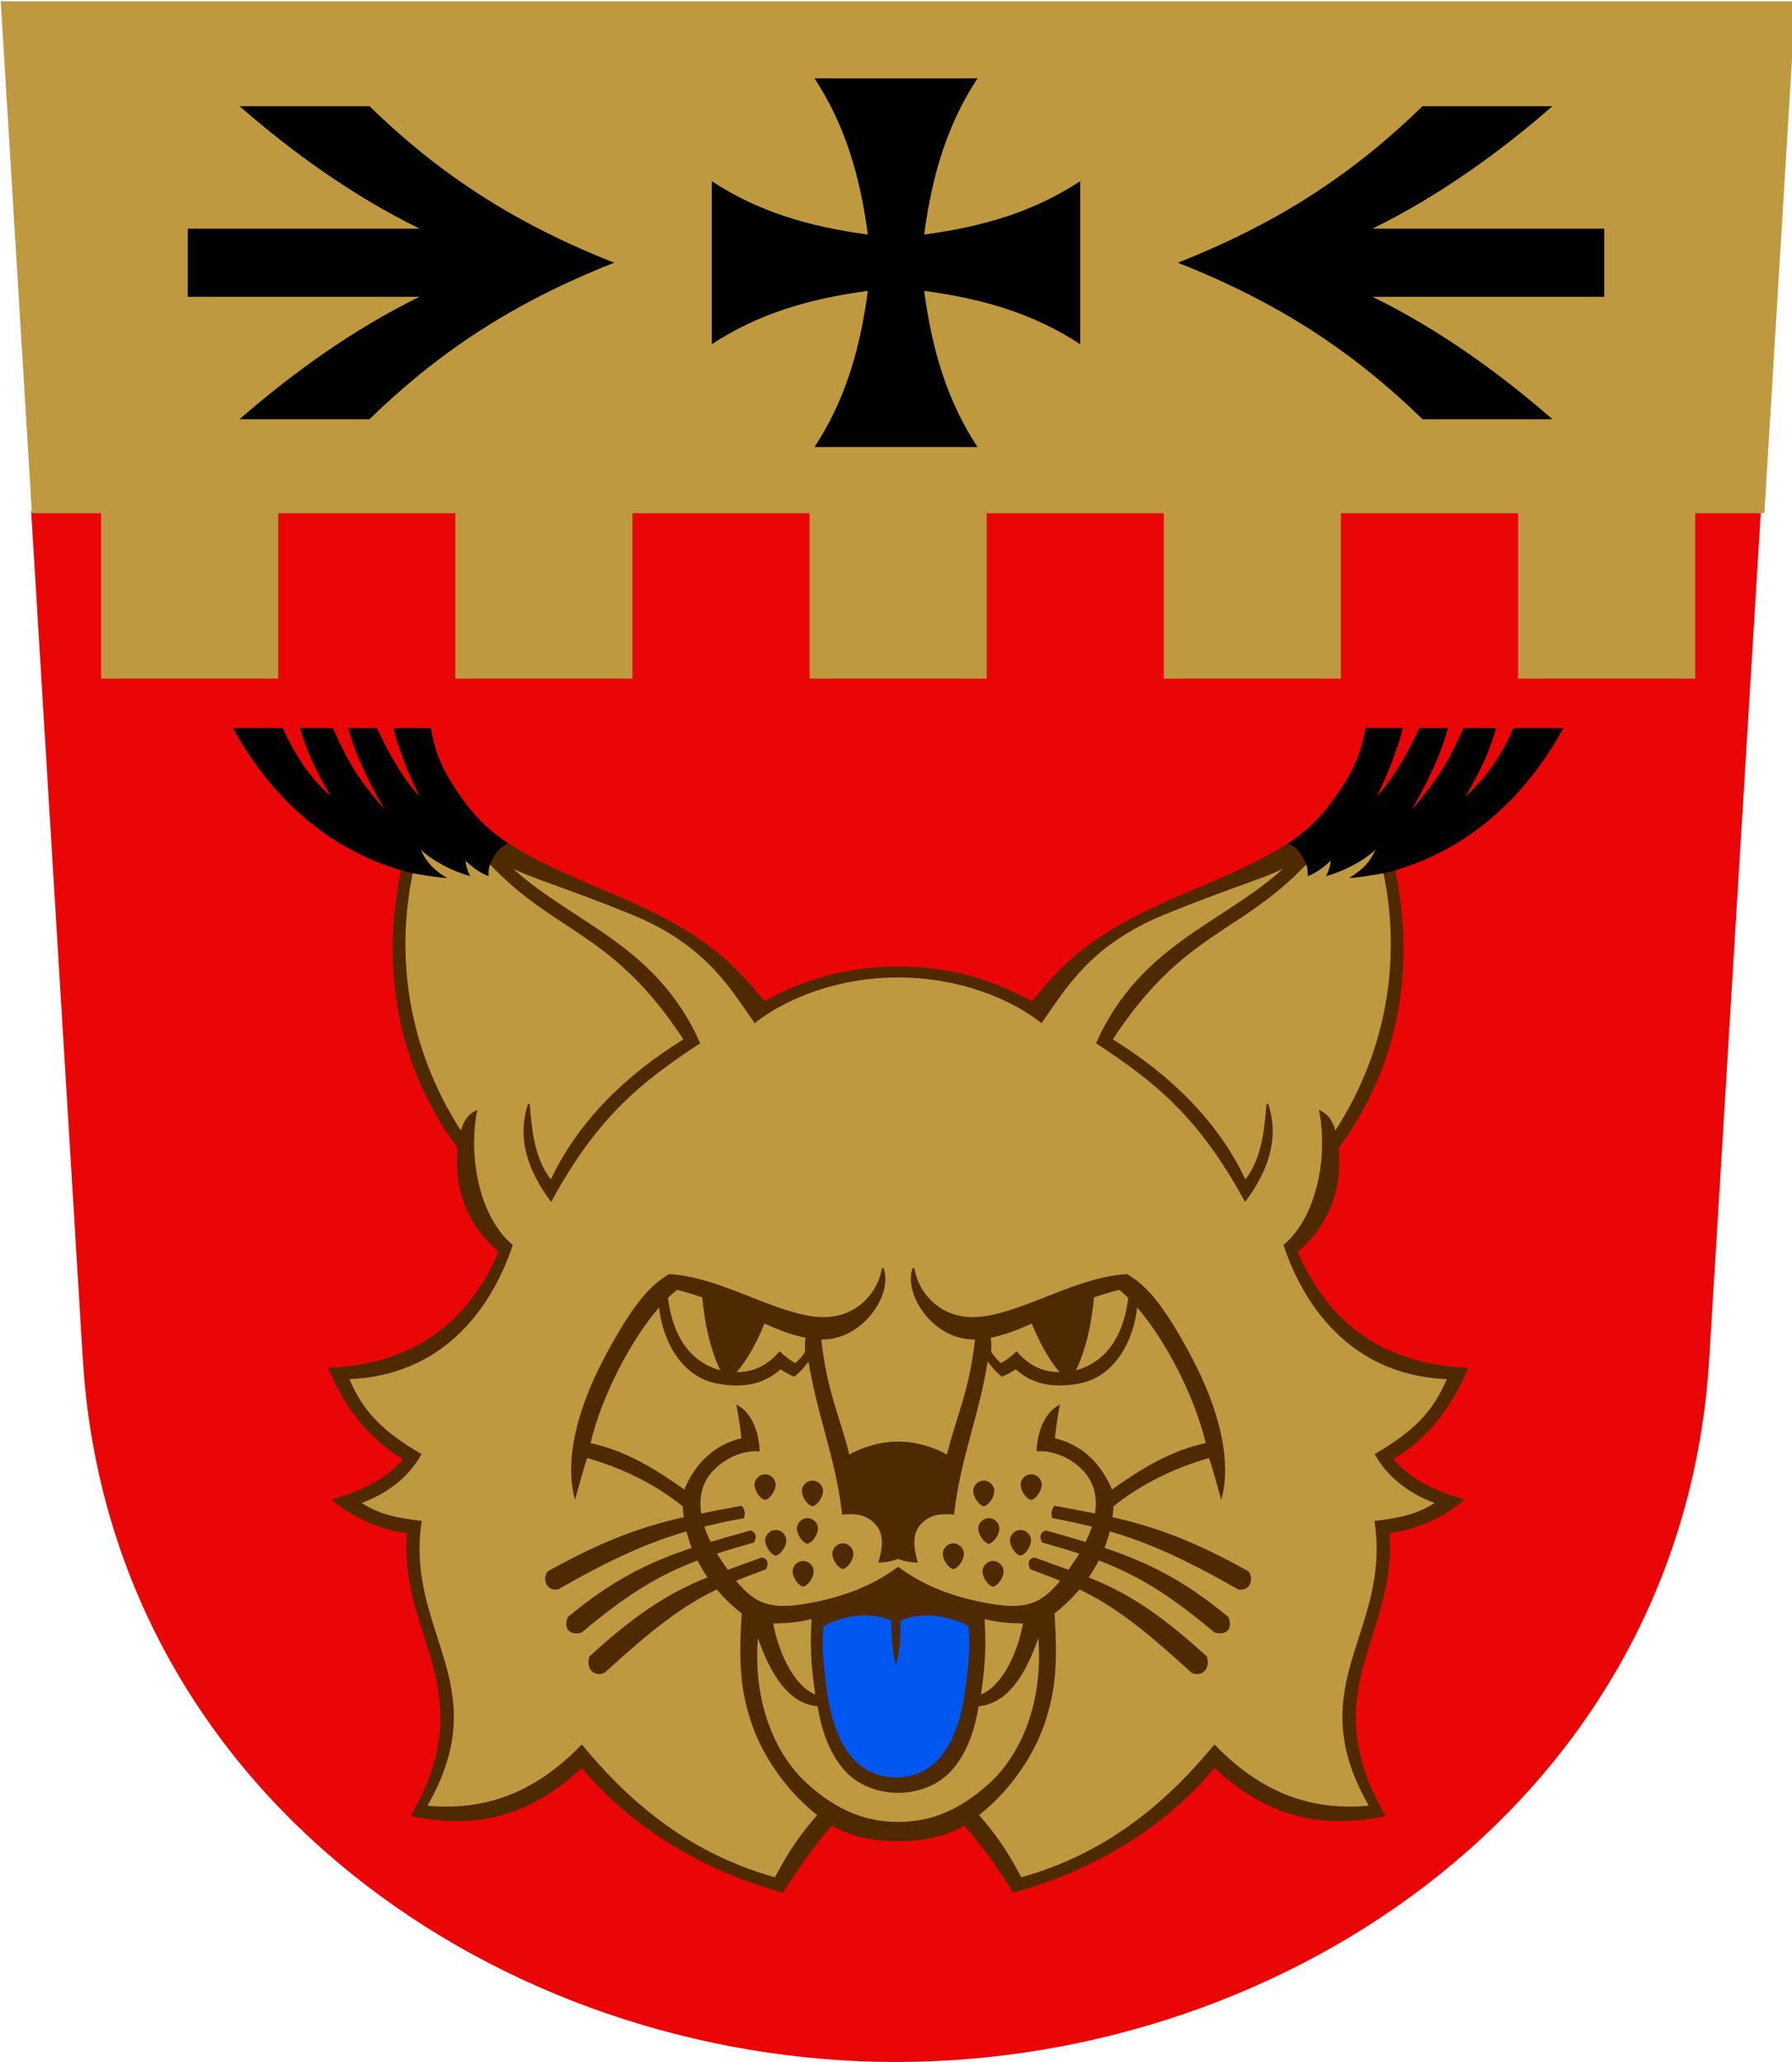 <?xml version="1.0" encoding="UTF-8" standalone="no"?>
<svg
   xmlns:dc="http://purl.org/dc/elements/1.1/"
   xmlns:cc="http://creativecommons.org/ns#"
   xmlns:rdf="http://www.w3.org/1999/02/22-rdf-syntax-ns#"
   xmlns:svg="http://www.w3.org/2000/svg"
   xmlns="http://www.w3.org/2000/svg"
   width="500"
   height="575"
   viewBox="0 0 132.292 152.135"
   version="1.1"
   id="svg847">
  <defs
     id="defs841" />
  <g
     id="layer1"
     transform="translate(-33.475,-61.166)">
    <path
       id="path846"
       style="font-variation-settings:normal;opacity:1;vector-effect:none;fill:#ea0606;fill-opacity:1;stroke:none;stroke-width:0.265;stroke-linecap:butt;stroke-linejoin:miter;stroke-miterlimit:4;stroke-dasharray:none;stroke-dashoffset:0;stroke-opacity:1;stop-color:#000000;stop-opacity:1"
       d="m 35.774,98.872 3.812,62.549 c 1.949,32.173 30.967,51.881 60.036,51.881 29.069,0 58.087,-19.708 60.036,-51.881 1.216,-20.072 2.422,-39.775 3.812,-62.549 0,0 -35.686,-1.058 -63.848,-1.058 -28.162,0 -63.848,1.058 -63.848,1.058 z" />
    <path
       id="path852"
       style="font-variation-settings:normal;opacity:1;vector-effect:none;fill:#bf9940;fill-opacity:1;stroke:none;stroke-width:1;stroke-linecap:butt;stroke-linejoin:miter;stroke-miterlimit:4;stroke-dasharray:none;stroke-dashoffset:0;stroke-opacity:1;stop-color:#000000;stop-opacity:1"
       d="m 126.521,231.178 8.686,142.512 h 19.275 V 419.75 h 49.342 v -46.061 h 49.342 V 419.75 h 49.344 v -46.061 h 49.342 V 419.75 h 49.342 v -46.061 h 49.342 V 419.75 h 49.342 v -46.061 h 49.342 V 419.75 h 49.342 v -46.061 h 19.275 c 3.168,-51.887 8.686,-142.512 8.686,-142.512 z"
       transform="scale(0.265)" />
    <path
       id="path859"
       style="font-variation-settings:normal;opacity:1;vector-effect:none;fill:#000000;fill-opacity:1;stroke:none;stroke-width:0.265;stroke-linecap:butt;stroke-linejoin:miter;stroke-miterlimit:4;stroke-dasharray:none;stroke-dashoffset:0;stroke-opacity:1;stop-color:#000000;stop-opacity:1"
       d="m 93.608,94.148 c 2.229,-3.407 3.341,-7.091 3.936,-11.523 -4.432,0.595 -8.116,1.708 -11.523,3.937 V 74.535 c 3.406,2.229 7.091,3.342 11.523,3.937 -0.595,-4.432 -1.708,-8.117 -3.936,-11.523 h 12.027 c -2.229,3.406 -3.341,7.092 -3.936,11.523 4.432,-0.595 8.117,-1.708 11.523,-3.937 v 12.027 c -3.407,-2.229 -7.091,-3.342 -11.523,-3.937 0.595,4.432 1.708,8.117 3.937,11.523 z" />
    <path
       id="path894"
       style="font-variation-settings:normal;opacity:1;vector-effect:none;fill:#000000;fill-opacity:1;stroke:none;stroke-width:0.265;stroke-linecap:butt;stroke-linejoin:miter;stroke-miterlimit:4;stroke-dasharray:none;stroke-dashoffset:0;stroke-opacity:1;stop-color:#000000;stop-opacity:1"
       d="m 148.078,69.001 c -3.783,3.309 -8.355,6.628 -13.285,9.033 h 17.116 v 5.028 h -17.116 c 4.93,2.405 9.502,5.724 13.285,9.034 h -9.586 c -4.95,-4.808 -10.392,-8.521 -18.064,-11.547 7.672,-3.027 13.115,-6.739 18.064,-11.547 z" />
    <path
       id="path918"
       style="font-variation-settings:normal;opacity:1;vector-effect:none;fill:#000000;fill-opacity:1;stroke:none;stroke-width:0.265;stroke-linecap:butt;stroke-linejoin:miter;stroke-miterlimit:4;stroke-dasharray:none;stroke-dashoffset:0;stroke-opacity:1;stop-color:#000000;stop-opacity:1"
       d="m 51.164,69.001 c 3.783,3.309 8.355,6.628 13.285,9.033 h -17.116 v 5.028 h 17.116 c -4.93,2.405 -9.502,5.724 -13.285,9.034 h 9.586 c 4.95,-4.808 10.392,-8.521 18.064,-11.547 -7.672,-3.027 -13.115,-6.739 -18.064,-11.547 z" />
    <g
       id="g936"
       transform="translate(0,1.587)">
      <path
         id="path1122"
         style="font-variation-settings:normal;opacity:1;vector-effect:none;fill:#4f2900;fill-opacity:1;stroke:none;stroke-width:1;stroke-linecap:butt;stroke-linejoin:miter;stroke-miterlimit:4;stroke-dasharray:none;stroke-dashoffset:0;stroke-opacity:1;stop-color:#000000;stop-opacity:1"
         d="m 358.053,733.088 c -5.061,5.898 -9.015,11.385 -13.59,18.719 -25.638,-7.119 -44.301,-20.555 -56.071,-34.753 -16.479,15.331 -31.909,16.549 -47.677,13.393 20.27,-34.994 -3.194,-49.546 -1.072,-78.751 -7.98,-0.996 -16.121,-4.994 -20.893,-9.375 7.795,-2.325 14.615,-5.176 19.822,-11.249 -10.415,-6.109 -16.882,-15.78 -20.893,-25.446 25.48,-0.904 39.804,-14.307 47.532,-32.254 -7.643,-6.492 -12.615,-16.04 -11.41,-28.9 -18.592,-25.228 -20.75,-53.465 -15.766,-77.33 l 29.926,-7.5 c 6.013,3.959 14.385,7.953 28.736,13.93 26.545,11.055 34.313,19.982 42.588,30 8.394,-4.571 20.247,-9.653 37.236,-9.653 16.99,1e-5 28.842,5.082 37.236,9.653 8.275,-10.018 16.043,-18.945 42.588,-30 14.351,-5.977 22.723,-9.971 28.736,-13.93 l 29.926,7.5 c 4.984,23.865 2.826,52.102 -15.766,77.33 1.205,12.859 -3.767,22.407 -11.41,28.9 7.727,17.946 22.052,31.349 47.532,32.254 -4.011,9.667 -10.478,19.338 -20.893,25.446 5.207,6.073 12.027,8.924 19.822,11.249 -4.773,4.381 -12.913,8.378 -20.893,9.375 2.123,29.205 -21.342,43.758 -1.072,78.751 -15.768,3.156 -31.198,1.937 -47.677,-13.393 -11.77,14.198 -30.433,27.634 -56.071,34.753 -4.574,-7.333 -8.529,-12.82 -13.59,-18.719 -4.543,2.659 -10.387,4.336 -18.469,4.336 -8.082,0 -13.926,-1.677 -18.469,-4.336 z"
         transform="scale(0.265)" />
      <path
         id="path1024"
         style="font-variation-settings:normal;opacity:1;vector-effect:none;fill:#bf9940;fill-opacity:1;stroke:#4f2900;stroke-width:0.5;stroke-linecap:butt;stroke-linejoin:miter;stroke-miterlimit:4;stroke-dasharray:none;stroke-dashoffset:0;stroke-opacity:1;stop-color:#000000;stop-opacity:1"
         d="m 242.527,459.385 -1.461,8.516 c -4.666,22.341 -1.884,48.357 13.742,72.285 0.649,-2.341 1.5,-4.581 4.139,-5.928 -2.505,13.293 0.945,29.709 9.941,37.268 -6.212,18.515 -20.106,36.143 -45.586,37.047 4.011,9.667 9.708,15.083 20.123,21.191 -3.477,6.267 -9.883,11.051 -16.93,13.439 5.27,3.467 9.835,4.402 17.031,5.301 -4.592,31.156 21.126,45.379 1.473,79.264 15.768,1.559 29.86,-3.002 43.393,-16.875 11.77,14.198 28.288,29.778 53.926,36.896 4.039,-7.601 6.923,-11.75 11.984,-17.648 -9.792,-7.71 -16.02,-18.049 -18.678,-26.48 -2.658,-8.431 -3.38,-15.674 -2.41,-29.732 -2.691,-2.066 -5.079,-4.389 -7.154,-6.879 -9.393,4.502 -17.164,10.279 -31.469,23.307 -2.566,1.116 -4.838,-0.917 -3.85,-4.215 14.409,-13.122 23.202,-18.085 33.068,-22.025 -1.162,-1.662 -2.181,-3.383 -3.066,-5.141 -10.702,4.033 -19.673,9.35 -32.494,20.154 -2.625,0.732 -4.828,-0.494 -3.553,-3.912 12.45,-10.392 22.859,-15.361 34.664,-19.277 -0.672,-1.67 -1.211,-3.363 -1.625,-5.062 -10.975,3.159 -21.133,7.744 -36.092,16.258 -3.303,0.432 -3.798,-3.12 -2.576,-4.621 15.917,-8.887 26.625,-12.518 38.014,-15.086 -0.152,-1.11 -0.262,-2.219 -0.297,-3.32 -8.161,-6.609 -17.701,-11.002 -27.053,-13.66 -1.114,3.302 -2.14,7.234 -3.215,10.98 -2.298,-9.262 -0.018,-22.709 8.572,-38.838 8.589,-16.129 13.281,-20.099 17.678,-22.768 13.661,0.696 27.964,10.215 40.18,11.785 12.216,1.57 18.444,-7.47 19.285,-13.66 2.676,6.963 -5.637,19.999 -17.41,19.553 1.633,14.954 5.296,21.788 7.945,32.678 0,0 5.986,-3.75 13.754,-3.75 7.768,0 13.754,3.75 13.754,3.75 2.649,-10.89 6.312,-17.723 7.945,-32.678 -11.773,0.446 -20.086,-12.59 -17.41,-19.553 0.841,6.19 7.069,15.23 19.285,13.66 12.216,-1.57 26.519,-11.089 40.18,-11.785 4.396,2.669 9.089,6.639 17.678,22.768 8.589,16.129 10.87,29.576 8.572,38.838 -1.075,-3.746 -2.101,-7.678 -3.215,-10.98 -9.352,2.659 -18.892,7.051 -27.053,13.66 -0.035,1.101 -0.145,2.21 -0.297,3.32 11.388,2.568 22.097,6.199 38.014,15.086 1.222,1.501 0.727,5.054 -2.576,4.621 -14.959,-8.513 -25.117,-13.099 -36.092,-16.258 -0.414,1.699 -0.955,3.392 -1.627,5.062 11.806,3.917 22.216,8.885 34.666,19.277 1.276,3.418 -0.928,4.644 -3.553,3.912 -12.822,-10.805 -21.792,-16.121 -32.494,-20.154 -0.885,1.757 -1.905,3.479 -3.066,5.141 9.867,3.94 18.66,8.904 33.068,22.025 0.988,3.297 -1.284,5.331 -3.85,4.215 -14.305,-13.027 -22.076,-18.805 -31.469,-23.307 -2.076,2.49 -4.463,4.812 -7.154,6.879 0.97,14.058 0.247,21.301 -2.41,29.732 -2.658,8.431 -8.886,18.771 -18.678,26.48 5.061,5.898 7.946,10.047 11.984,17.648 25.638,-7.119 42.155,-22.698 53.926,-36.896 13.533,13.873 27.625,18.434 43.393,16.875 -19.654,-33.885 6.065,-48.107 1.473,-79.264 7.196,-0.898 11.761,-1.834 17.031,-5.301 -7.047,-2.388 -13.453,-7.173 -16.93,-13.439 10.415,-6.109 16.112,-11.525 20.123,-21.191 -25.48,-0.904 -39.374,-18.532 -45.586,-37.047 8.997,-7.559 12.447,-23.975 9.941,-37.268 2.638,1.347 3.49,3.586 4.139,5.928 15.626,-23.929 18.408,-49.944 13.742,-72.285 l -1.461,-8.516 -20.42,5.883 c -18.628,19.646 -34.157,18.534 -54.105,49.018 16.286,10.04 29.5,22.918 37.23,39.375 4.761,-5.851 5.611,-14.108 6.162,-21.428 3.178,9.733 -0.088,18.475 -6.162,26.785 -12.979,-23.693 -25.031,-33.112 -41.25,-43.84 12.512,-27.957 36.25,-33.206 53.48,-49.703 -5.402,3.304 -13.991,5.286 -34.73,13.723 -20.739,8.437 -27.618,20.643 -34.285,30.125 -8.662,-6.714 -22.924,-12.6 -39.914,-12.6 -16.99,0 -31.252,5.886 -39.914,12.6 -6.668,-9.482 -13.546,-21.688 -34.285,-30.125 -20.739,-8.437 -29.329,-10.419 -34.73,-13.723 17.231,16.497 40.969,21.746 53.48,49.703 -16.219,10.728 -28.271,20.147 -41.25,43.84 -6.074,-8.31 -9.34,-17.052 -6.162,-26.785 0.551,7.32 1.401,15.576 6.162,21.428 7.731,-16.457 20.944,-29.335 37.23,-39.375 -19.948,-30.484 -35.477,-29.371 -54.105,-49.018 z m 72.383,124.275 c -0.897,0.68 -1.822,1.495 -2.764,2.426 1.003,8.271 4.514,17.918 15.27,20.637 -3.192,-6.663 -4.554,-13.692 -5.232,-20.857 -2.272,-0.788 -4.686,-1.534 -7.273,-2.205 z m 123.223,0 c -2.587,0.671 -5.002,1.417 -7.273,2.205 -0.679,7.166 -2.041,14.194 -5.232,20.857 10.755,-2.718 14.266,-12.366 15.27,-20.637 -0.942,-0.931 -1.867,-1.746 -2.764,-2.426 z m -128.006,4.566 c -7.89,8.925 -16.424,24.908 -19.592,38.559 10.148,2.193 18.486,7.403 26.518,13.125 3.064,-7.462 8.362,-12.667 16.072,-14.463 -0.536,-5.089 -1.34,-9.107 -1.34,-9.107 5.893,3.482 5.893,12.32 5.893,12.32 -5.893,-0.536 -14.401,4.099 -16.07,11.25 -0.498,2.135 -0.524,4.335 -0.154,6.596 3.613,-0.734 7.334,-1.423 11.396,-2.178 0.757,0.984 0.86,1.969 0.547,2.953 -3.998,0.742 -7.664,1.523 -11.186,2.402 0.489,1.554 1.151,3.139 1.957,4.75 3.57,-1.083 7.258,-2.134 11.23,-3.244 1.344,0.533 1.504,1.647 0.812,2.887 -3.808,1.064 -7.264,2.085 -10.518,3.158 0.955,1.616 2.078,3.266 3.283,4.938 2.963,-1.08 6.05,-2.17 9.523,-3.443 1.218,0.038 1.832,1.189 1.033,2.812 -3.144,1.153 -5.944,2.224 -8.555,3.312 5.906,7.343 10.678,8.52 21.699,6.396 11.678,-2.25 18.996,-6.274 23.844,-9.91 4.848,3.636 12.165,7.66 23.844,9.91 11.022,2.124 15.794,0.947 21.699,-6.396 -2.61,-1.088 -5.411,-2.16 -8.555,-3.312 -0.799,-1.623 -0.185,-2.774 1.033,-2.812 3.473,1.274 6.56,2.363 9.523,3.443 1.205,-1.672 2.328,-3.322 3.283,-4.938 -3.253,-1.073 -6.709,-2.094 -10.518,-3.158 -0.692,-1.24 -0.532,-2.354 0.812,-2.887 3.973,1.11 7.66,2.161 11.23,3.244 0.806,-1.611 1.468,-3.196 1.957,-4.75 -3.522,-0.88 -7.188,-1.66 -11.186,-2.402 -0.313,-0.984 -0.21,-1.969 0.547,-2.953 4.063,0.755 7.783,1.444 11.396,2.178 0.369,-2.261 0.344,-4.46 -0.154,-6.596 -1.669,-7.151 -10.177,-11.786 -16.07,-11.25 0,0 -2.7e-4,-8.838 5.893,-12.32 0,0 -0.804,4.018 -1.34,9.107 7.71,1.795 13.008,7.001 16.072,14.463 8.031,-5.722 16.369,-10.932 26.518,-13.125 -3.168,-13.65 -11.701,-29.634 -19.592,-38.559 -0.784,9.408 -6.107,19.677 -15.836,21.527 -9.729,1.851 -14.463,-1.154 -17.805,-3.979 -1.263,0.828 -2.257,1.389 -3.787,2.084 -1.888,-1.515 -2.962,-3.03 -4.168,-4.545 -2.578,16.206 -7.527,26.77 -9.438,42.936 -2.971,-0.248 -6.309,-0.264 -9.107,2.678 -2.798,2.941 -2.127,7.021 -1.072,10.715 -1.605,-0.113 -3.226,-0.257 -5.182,-1.07 -1.955,0.813 -3.576,0.958 -5.182,1.07 1.054,-3.694 1.726,-7.773 -1.072,-10.715 -2.798,-2.941 -6.136,-2.926 -9.107,-2.678 -1.911,-16.165 -6.86,-26.729 -9.438,-42.936 -1.206,1.515 -2.28,3.03 -4.168,4.545 -1.531,-0.694 -2.524,-1.256 -3.787,-2.084 -3.342,2.825 -8.075,5.829 -17.805,3.979 -9.729,-1.851 -15.052,-12.119 -15.836,-21.527 z m 29.025,4.779 c -2.08,5.12 -4.552,9.98 -8.139,14.096 4.389,0.101 8.617,-1.25 12.502,-5.682 1.637,1.481 3.03,2.473 4.311,3.242 1.237,-0.932 2.193,-2.145 3.076,-3.432 -0.197,-1.386 -0.057,-2.772 0.096,-4.158 -3.909,-0.716 -7.713,-2.231 -11.846,-4.066 z m 74.738,0 c -4.133,1.836 -7.936,3.35 -11.846,4.066 0.153,1.386 0.293,2.772 0.096,4.158 0.883,1.286 1.839,2.5 3.076,3.432 1.281,-0.769 2.674,-1.761 4.311,-3.242 3.885,4.431 8.113,5.783 12.502,5.682 -3.587,-4.116 -6.058,-8.976 -8.139,-14.096 z m -74.436,42.529 c 1.476,0 2.847,1.33 2.678,2.938 -0.169,1.607 -1.565,3.451 -2.678,3.719 -1.113,-0.268 -2.507,-2.111 -2.676,-3.719 -0.169,-1.608 1.2,-2.938 2.676,-2.938 z m 74.133,0 c 1.476,0 2.845,1.33 2.676,2.938 -0.169,1.607 -1.563,3.451 -2.676,3.719 -1.113,-0.268 -2.508,-2.111 -2.678,-3.719 -0.169,-1.608 1.202,-2.938 2.678,-2.938 z m -60.934,1.758 c 1.475,0 2.847,1.328 2.678,2.936 -0.169,1.607 -1.565,3.451 -2.678,3.719 -1.113,-0.268 -2.509,-2.111 -2.678,-3.719 -0.169,-1.608 1.202,-2.936 2.678,-2.936 z m 47.734,0 c 1.476,0 2.847,1.328 2.678,2.936 -0.169,1.607 -1.565,3.451 -2.678,3.719 -1.113,-0.268 -2.508,-2.111 -2.678,-3.719 -0.169,-1.608 1.202,-2.936 2.678,-2.936 z m -49.131,10.443 c 1.476,0 2.847,1.33 2.678,2.938 -0.169,1.607 -1.565,3.449 -2.678,3.717 -1.113,-0.268 -2.509,-2.109 -2.678,-3.717 -0.169,-1.608 1.202,-2.938 2.678,-2.938 z m 50.527,0 c 1.475,0 2.847,1.33 2.678,2.938 -0.169,1.607 -1.565,3.449 -2.678,3.717 -1.113,-0.268 -2.508,-2.109 -2.678,-3.717 -0.169,-1.608 1.202,-2.938 2.678,-2.938 z m -59.354,3.309 c 1.476,0 2.847,1.33 2.678,2.938 -0.169,1.607 -1.565,3.451 -2.678,3.719 -1.113,-0.268 -2.507,-2.111 -2.676,-3.719 -0.169,-1.608 1.2,-2.938 2.676,-2.938 z m 68.18,0 c 1.475,0 2.845,1.33 2.676,2.938 -0.169,1.607 -1.563,3.451 -2.676,3.719 -1.113,-0.268 -2.508,-2.111 -2.678,-3.719 -0.169,-1.608 1.202,-2.938 2.678,-2.938 z m -49.479,3.73 c 1.476,0 2.845,1.33 2.676,2.938 -0.169,1.607 -1.563,3.451 -2.676,3.719 -1.113,-0.268 -2.508,-2.111 -2.678,-3.719 -0.169,-1.608 1.202,-2.938 2.678,-2.938 z m 30.777,0 c 1.476,0 2.847,1.33 2.678,2.938 -0.169,1.607 -1.565,3.451 -2.678,3.719 -1.113,-0.268 -2.506,-2.111 -2.676,-3.719 -0.169,-1.608 1.2,-2.938 2.676,-2.938 z m -41.842,4.898 c 1.476,0 2.847,1.33 2.678,2.938 -0.169,1.607 -1.565,3.451 -2.678,3.719 -1.113,-0.268 -2.509,-2.111 -2.678,-3.719 -0.169,-1.608 1.202,-2.938 2.678,-2.938 z m 52.906,0 c 1.475,0 2.847,1.33 2.678,2.938 -0.169,1.607 -1.565,3.451 -2.678,3.719 -1.113,-0.268 -2.508,-2.111 -2.678,-3.719 -0.169,-1.608 1.202,-2.938 2.678,-2.938 z m -50.297,15.594 c -3.695,0.987 -6.842,1.239 -11.25,1.34 1.619,9.023 6.31,18.377 12.322,20.357 -1.535,-10.135 -1.403,-15.075 -1.072,-21.697 z m 47.688,0 c 0.33,6.622 0.462,11.562 -1.072,21.697 6.012,-1.981 10.703,-11.334 12.322,-20.357 -4.408,-0.101 -7.555,-0.353 -11.25,-1.34 z m -49.453,46.22 c -8.176,-7.434 -15.452,-21.805 -13.611,-41.867 3.839,11.71 9.133,19.423 16.984,20.022 0.968,5.876 2.951,13.056 7.768,18.215 4.446,4.762 10.719,5.893 14.469,5.893 3.75,0 10.023,-1.131 14.469,-5.893 4.817,-5.159 6.799,-12.338 7.768,-18.215 7.851,-0.599 13.145,-8.313 16.984,-20.022 1.841,20.062 -5.435,34.433 -13.611,41.867 -8.176,7.434 -16.24,10.849 -25.609,10.849 -9.37,-1e-5 -17.433,-3.414 -25.609,-10.849 z"
         transform="scale(0.265)" />
      <path
         style="font-variation-settings:normal;opacity:1;vector-effect:none;fill:#0057f0;fill-opacity:1;stroke:none;stroke-width:0.265;stroke-linecap:butt;stroke-linejoin:miter;stroke-miterlimit:4;stroke-dasharray:none;stroke-dashoffset:0;stroke-opacity:1;stop-color:#000000;stop-opacity:1"
         d="m 102.867,189.25 c 1.039,-1.237 1.583,-2.886 1.882,-5.097 0.299,-2.212 0.338,-3.212 0.221,-4.604 -1.552,-0.796 -3.402,-1.097 -5.021,-0.395 0.026,0.931 -0.027,2.177 -0.328,3.285 -0.301,-1.108 -0.353,-2.354 -0.328,-3.285 -1.619,-0.702 -3.469,-0.401 -5.021,0.395 -0.117,1.392 -0.078,2.392 0.221,4.604 0.299,2.212 0.843,3.861 1.882,5.097 1.039,1.237 2.404,1.469 3.246,1.469 0.841,0 2.207,-0.232 3.246,-1.469 z"
         id="path1042" />
      <path
         id="path1120"
         style="font-variation-settings:normal;opacity:1;vector-effect:none;fill:#000000;fill-opacity:1;stroke:none;stroke-width:1;stroke-linecap:butt;stroke-linejoin:miter;stroke-miterlimit:4;stroke-dasharray:none;stroke-dashoffset:0;stroke-opacity:1;stop-color:#000000;stop-opacity:1"
         d="m 191.16,431.5 c 7.728,14.055 21.899,32.238 46.875,39.643 l 3.031,0.758 c 0,0 5.808,1.117 9.826,1.385 -3.646,-2.195 -5.776,-4.364 -7.365,-7.9 3.446,3.247 9.096,6.098 13.795,7.365 -0.892,-1.651 -1.152,-2.986 -1.34,-4.285 1.88,1.691 3.843,3.298 6.428,4.285 -0.042,-1.295 0.012,-2.322 0.537,-3.482 1.365,-3.478 3.42,-5.062 5.014,-5.625 -5.11,-3.364 -8.57,-6.697 -11.979,-11.25 C 248.563,442.482 247.411,437.125 246.34,431.5 h -10.447 c 1.163,4.912 3.837,12.052 7.232,19.018 -4.633,-4.854 -9.283,-13.453 -11.785,-19.018 h -8.037 c 2.52,8.899 6.249,15.985 10.18,22.768 -8.497,-9.788 -10.873,-14.929 -14.465,-22.768 h -9.107 c 1.925,6.716 4.182,11.659 8.572,19.018 -6.452,-5.628 -10.569,-12.685 -13.393,-19.018 z"
         transform="matrix(0.265,0,0,0.265,0,-1.058)" />
      <path
         id="path1136"
         style="font-variation-settings:normal;opacity:1;vector-effect:none;fill:#000000;fill-opacity:1;stroke:none;stroke-width:1;stroke-linecap:butt;stroke-linejoin:miter;stroke-miterlimit:4;stroke-dasharray:none;stroke-dashoffset:0;stroke-opacity:1;stop-color:#000000;stop-opacity:1"
         d="m 506.703,431.5 c -1.071,5.625 -2.223,10.982 -9.643,20.893 -3.408,4.553 -6.869,7.886 -11.979,11.25 1.593,0.563 3.649,2.147 5.014,5.625 0.524,1.161 0.579,2.188 0.537,3.482 2.584,-0.987 4.548,-2.594 6.428,-4.285 -0.188,1.299 -0.448,2.634 -1.34,4.285 4.699,-1.267 10.349,-4.118 13.795,-7.365 -1.589,3.537 -3.719,5.705 -7.365,7.9 4.018,-0.268 9.826,-1.385 9.826,-1.385 l 3.031,-0.758 c 24.976,-7.405 39.147,-25.588 46.875,-39.643 h -13.93 c -2.824,6.333 -6.941,13.389 -13.393,19.018 4.39,-7.359 6.647,-12.302 8.572,-19.018 h -9.107 c -3.592,7.838 -5.968,12.979 -14.465,22.768 3.931,-6.783 7.66,-13.868 10.18,-22.768 h -8.037 c -2.503,5.565 -7.152,14.163 -11.785,19.018 3.395,-6.966 6.069,-14.106 7.232,-19.018 z"
         transform="matrix(0.265,0,0,0.265,0,-1.058)" />
    </g>
  </g>
</svg>
